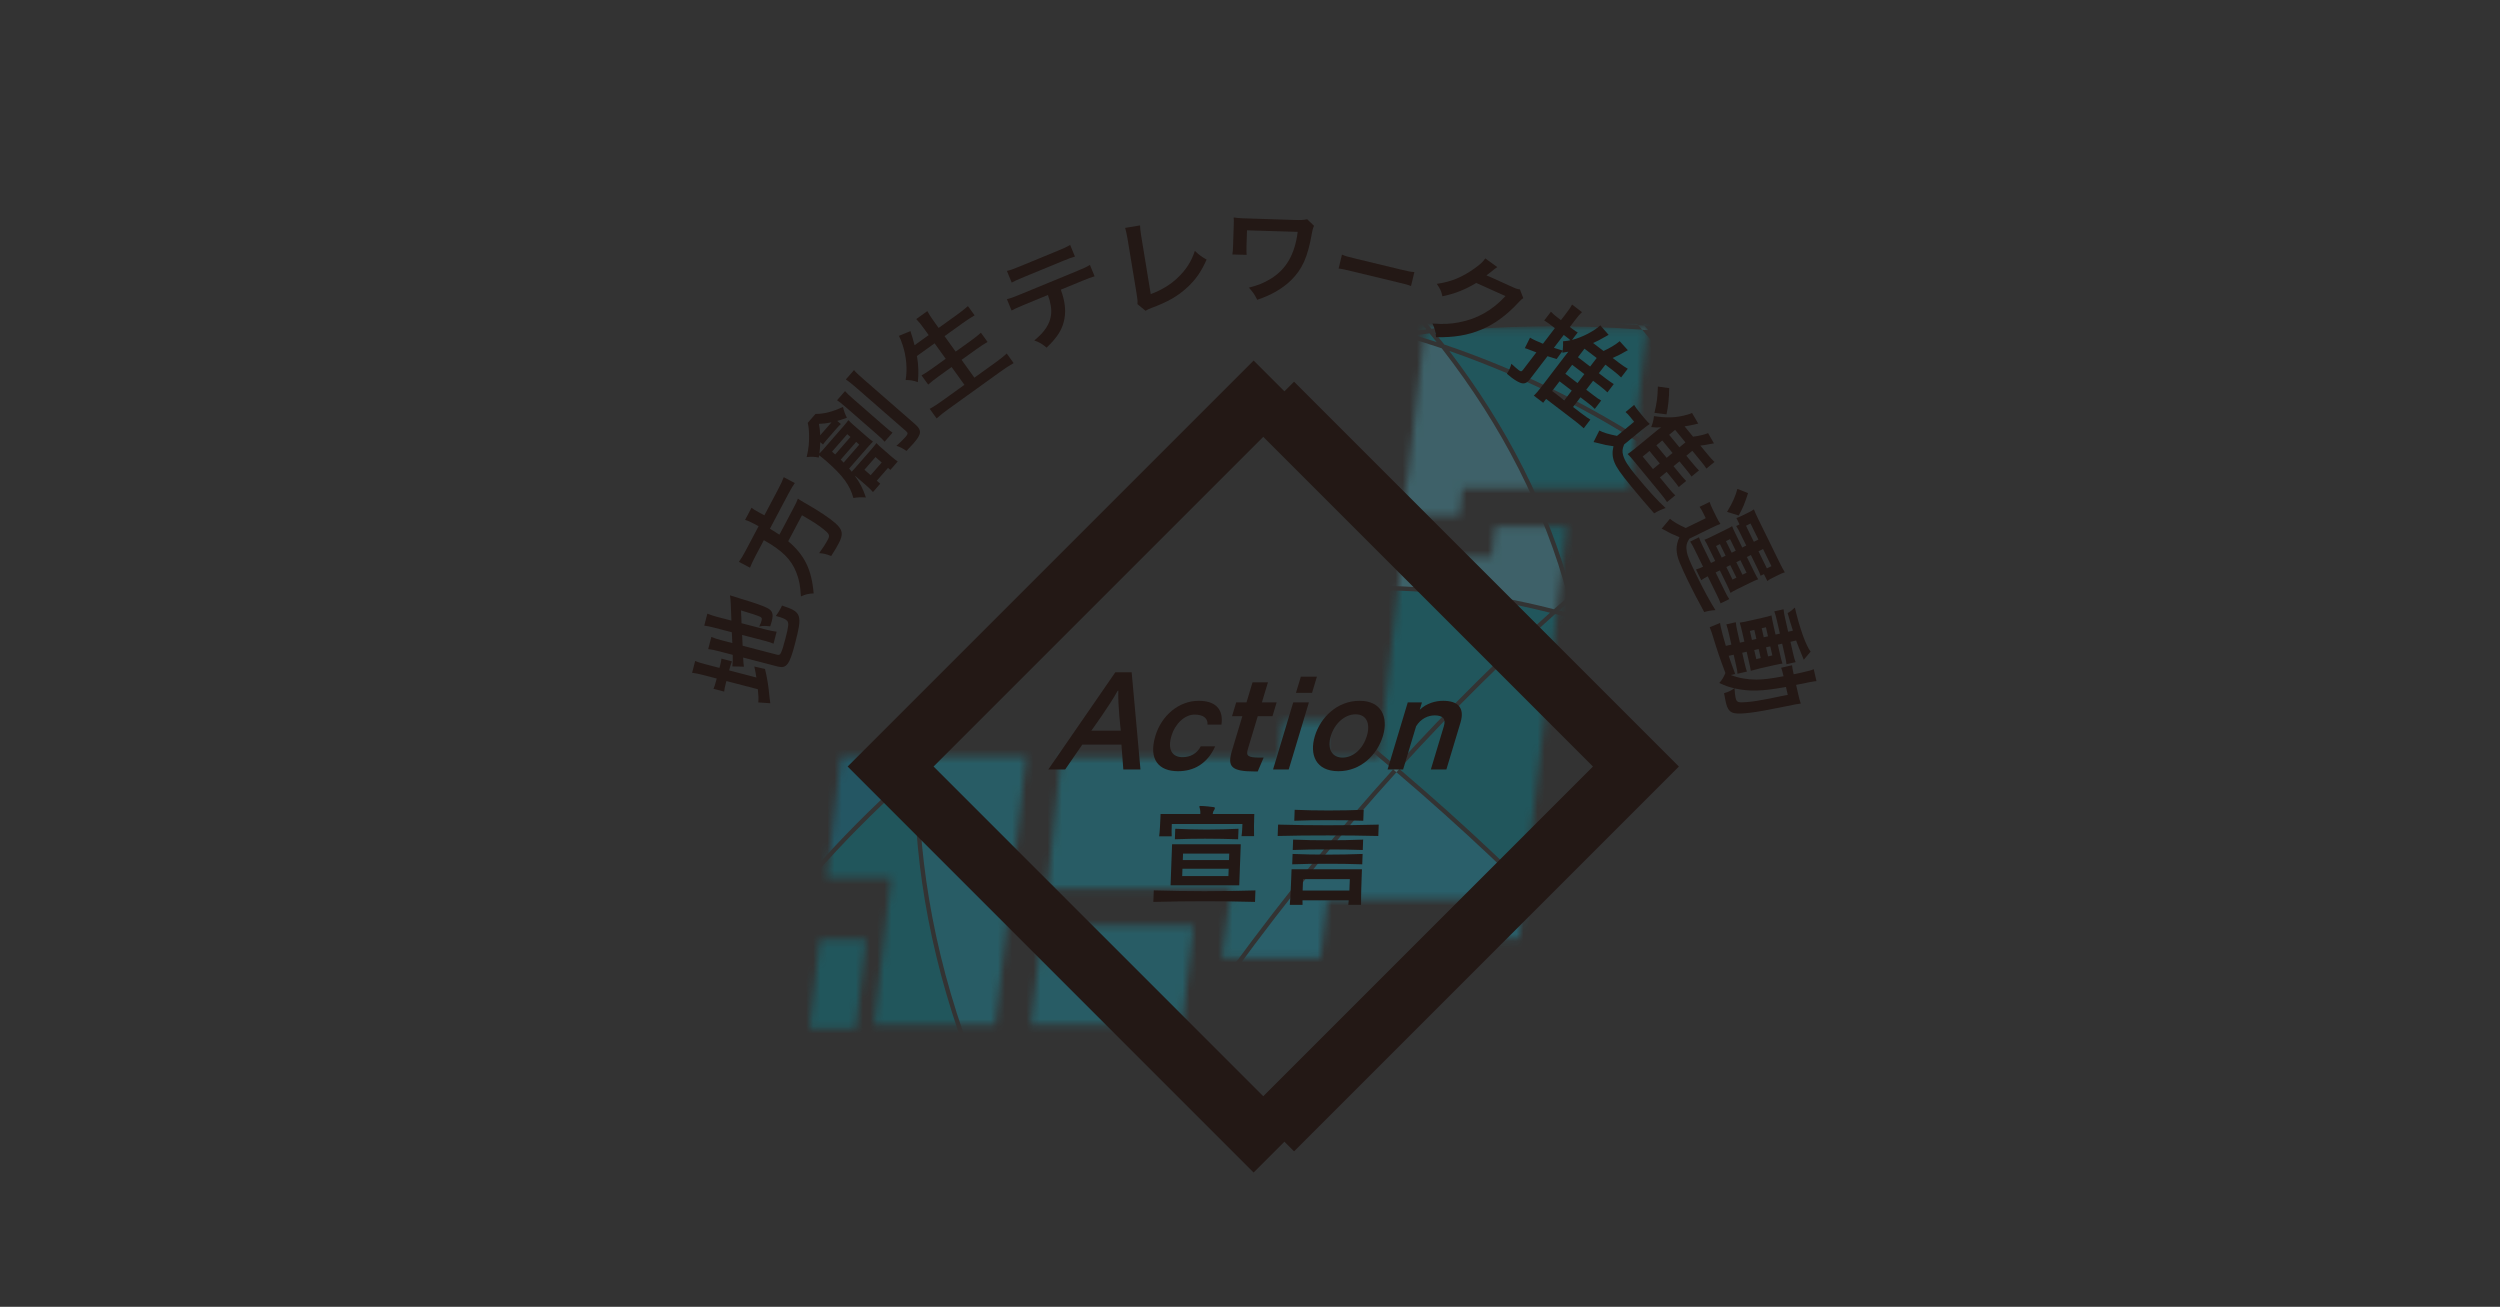 <svg width="352" height="184" viewBox="0 0 352 184" fill="none" xmlns="http://www.w3.org/2000/svg">
<rect x="0" y="0" width="352" height="184" fill="#333333" stroke="none"/>
<mask id="mask0_41_5199" style="mask-type:alpha" maskUnits="userSpaceOnUse" x="0" y="0" width="352" height="184">
<rect width="352" height="183.652" rx="8" fill="#D8D8D8"/>
</mask>
<g mask="url(#mask0_41_5199)">
</g>
<g clip-path="url(#clip0_41_5199)">
<mask id="mask1_41_5199" style="mask-type:luminance" maskUnits="userSpaceOnUse" x="91" y="12" width="170" height="171">
<path d="M261 12.348H91V182.348H261V12.348Z" fill="white"/>
</mask>
<g mask="url(#mask1_41_5199)">
<mask id="mask2_41_5199" style="mask-type:luminance" maskUnits="userSpaceOnUse" x="91" y="12" width="170" height="171">
<path d="M261 12.348H91V182.348H261V12.348Z" fill="white"/>
</mask>
<g mask="url(#mask2_41_5199)">
<g opacity="0.45">
<mask id="mask3_41_5199" style="mask-type:luminance" maskUnits="userSpaceOnUse" x="98" y="10" width="188" height="190">
<path d="M285.652 10.716H98.787V199.471H285.652V10.716Z" fill="white"/>
</mask>
<g mask="url(#mask3_41_5199)">
<mask id="mask4_41_5199" style="mask-type:luminance" maskUnits="userSpaceOnUse" x="113" y="46" width="119" height="99">
<path d="M200.644 46.167L198.173 67.603H198.033L197.455 72.624H205.487L205.933 68.756H229.287L231.892 46.167H200.644ZM145.172 144.273H166.436L168.044 130.333H146.781L145.172 144.273ZM210.041 78.418H197.378L194.12 106.655H186.56L187.155 101.488H180.63L180.034 106.655H149.4L147.47 125.135H173.362L172.041 134.851H185.931L186.885 126.587H207.998L207.363 132.11H213.887L220.576 74.129H210.535L210.041 78.418ZM116.437 123.577H125.473L123.085 144.273H140.152L144.509 106.508H118.405L116.437 123.577ZM113.988 144.801H120.514L121.962 132.25H115.436L113.988 144.801Z" fill="white"/>
</mask>
<g mask="url(#mask4_41_5199)">
<path d="M219.52 85.97C220.158 86.138 220.801 86.297 221.434 86.475C221.293 85.884 221.107 85.303 220.954 84.715C220.477 85.132 220.004 85.541 219.52 85.97Z" fill="#0C818E"/>
<path d="M188.276 48.435C190.936 47.865 193.637 47.388 196.364 46.975C191.725 45.667 186.977 44.595 182.124 43.766C169.82 41.665 158.384 41.399 148.83 41.9C144.6 48.885 140.377 57.127 136.941 66.414C138.431 67.261 139.944 68.105 141.4 68.956C155.431 58.999 171.166 52.101 188.276 48.435Z" fill="#1B8FA1"/>
<path d="M128.694 109.213C120.219 116.608 112.091 125.543 104.344 136.04C105.944 138.162 121.543 158.242 147.213 171.437C138.953 157.646 133.397 143.536 130.663 129.238C129.393 122.601 128.766 115.917 128.694 109.213Z" fill="#0C818E"/>
<path d="M227.342 79.293C225.465 80.826 223.489 82.51 221.471 84.263C221.683 85.067 221.916 85.866 222.105 86.675C236.286 90.75 248.9 97.242 258.991 103.644C258.591 101.686 258.166 99.74 257.684 97.821C255.999 91.107 253.785 84.642 251.112 78.416C247.711 75.154 244.186 72.099 240.532 69.263C236.438 72.151 232.022 75.469 227.342 79.293Z" fill="#0C818E"/>
<path d="M196.619 108.731C181.883 125.006 165.837 146.105 150.385 173.005C159.632 177.403 170.086 180.84 181.584 182.255C186.6 182.873 191.633 183.048 196.677 182.868C204.867 171.393 215.767 153.126 220.931 131.565C214.262 124.613 206.173 116.869 196.619 108.731Z" fill="#1E95AD"/>
<path d="M140.861 69.359C139.511 68.571 138.111 67.79 136.732 67.005C136.232 68.375 135.729 69.742 135.268 71.156C134.92 72.22 134.645 73.287 134.328 74.352C134.82 73.948 135.307 73.544 135.81 73.144C137.464 71.83 139.156 70.583 140.861 69.359Z" fill="#0C818E"/>
<path d="M197.031 108.273C206.474 116.316 214.478 123.971 221.107 130.864C223.527 120.473 224.598 109.335 223.38 97.837C222.998 94.228 222.383 90.672 221.575 87.16C220.711 86.915 219.844 86.678 218.969 86.452C212.227 92.462 204.816 99.708 197.031 108.273Z" fill="#0C818E"/>
<path d="M218.239 86.27C208.481 83.816 198.052 82.557 187.224 83.322C180.999 83.763 174.899 84.872 168.918 86.581C179.243 93.803 188.439 100.974 196.564 107.87C204.242 99.421 211.566 92.238 218.239 86.27Z" fill="#0C818E"/>
<path d="M141.448 69.693C139.68 70.956 137.931 72.25 136.218 73.61C135.473 74.202 134.743 74.799 134.022 75.398C130.896 86.231 129.283 97.101 129.275 107.918C141.346 97.588 154.124 90.388 167.537 86.355C159.524 80.788 150.838 75.2 141.448 69.693Z" fill="#0C818E"/>
<path d="M168.173 86.808C154.536 90.831 141.551 98.14 129.297 108.706C129.34 115.547 129.976 122.366 131.271 129.137C134.047 143.642 139.74 157.958 148.235 171.942C148.764 172.207 149.294 172.472 149.831 172.731C165.309 145.78 181.386 124.638 196.152 108.328C187.94 101.359 178.638 94.109 168.173 86.808Z" fill="#1B8FA1"/>
<path d="M222.245 87.354C223.021 90.784 223.622 94.254 223.995 97.776C225.236 109.487 224.108 120.821 221.611 131.38C223.005 132.836 224.34 134.259 225.613 135.642C230.723 141.195 235.13 146.412 238.909 151.173C240.325 149.232 241.723 147.281 243.02 145.277C250.607 133.562 256.158 120.751 259.659 107.064C259.504 106.195 259.326 105.336 259.155 104.474C249.097 98.04 236.472 91.482 222.245 87.354Z" fill="#1E95AD"/>
<path d="M187.186 82.705C198.231 81.931 208.865 83.243 218.796 85.782C219.467 85.186 220.117 84.625 220.774 84.053C217.473 71.752 211.553 60.058 202.99 49.038C201.249 48.448 199.484 47.909 197.71 47.389C194.571 47.835 191.474 48.382 188.424 49.035C171.483 52.662 155.894 59.466 141.984 69.29C151.462 74.855 160.207 80.504 168.282 86.128C174.454 84.329 180.752 83.161 187.186 82.705Z" fill="#4B9AAA"/>
<path d="M182.203 43.153C187.52 44.061 192.702 45.28 197.763 46.759C198.777 46.616 199.801 46.495 200.824 46.374C192.201 35.905 181.218 26.044 167.823 16.86C166.485 18.2 157.916 27.033 149.207 41.263C158.713 40.789 170.034 41.076 182.203 43.153Z" fill="#0A807C"/>
<path d="M238.536 151.706C234.733 146.907 230.304 141.651 225.138 136.038C223.963 134.761 222.721 133.443 221.442 132.103C216.276 153.343 205.592 171.369 197.451 182.845C201.038 182.687 204.632 182.321 208.23 181.761C220.192 172.839 230.351 162.807 238.536 151.706Z" fill="#4B9AAA"/>
<path d="M128.672 108.426C128.631 97.681 130.145 86.884 133.165 76.123C112.442 93.658 102.295 113.484 99.916 118.568C100.698 124.46 102.028 130.176 103.857 135.668C111.745 124.981 120.029 115.912 128.672 108.426Z" fill="#12819E"/>
<path d="M148.092 41.939C132.162 42.849 121.658 45.866 121.49 45.915L121.411 45.643C118.985 48.483 116.72 51.463 114.645 54.582C122.27 58.345 129.508 62.199 136.402 66.106C139.789 56.973 143.928 48.855 148.092 41.939Z" fill="#0C818E"/>
<path d="M147.793 172.405C123.052 159.94 107.436 141.014 104.309 137.004C111.356 157.135 125.101 174.107 142.883 185.257C144.886 181.483 146.907 177.834 148.937 174.264C148.549 173.645 148.171 173.025 147.793 172.405Z" fill="#12819E"/>
<path d="M240.019 68.877C238.464 67.683 236.92 66.468 235.321 65.351C225.683 58.621 215.219 53.303 204.061 49.412C212.296 60.189 218.029 71.607 221.291 83.601C223.244 81.908 225.158 80.279 226.98 78.792C231.604 75.016 235.962 71.743 240.019 68.877Z" fill="#0C818E"/>
<path d="M133.483 75.042C133.88 73.675 134.244 72.307 134.69 70.942C135.163 69.494 135.681 68.099 136.193 66.697C129.262 62.766 121.983 58.889 114.31 55.104C104.687 69.78 99.072 87.32 99.072 106.181C99.072 109.994 99.328 113.746 99.772 117.44C102.828 111.141 113.22 91.936 133.483 75.042Z" fill="#1B8FA1"/>
<path d="M201.282 46.937C200.579 47.018 199.88 47.111 199.182 47.202C200.22 47.518 201.259 47.831 202.285 48.172C201.958 47.758 201.617 47.348 201.282 46.937Z" fill="#0C818E"/>
<path d="M235.661 64.836C237.324 65.997 238.929 67.261 240.544 68.506C241.978 67.499 243.382 66.531 244.73 65.632C240.87 58.895 236.405 52.495 231.288 46.499C231.263 46.47 231.238 46.442 231.212 46.412C221.127 45.659 211.379 45.804 202.004 46.845C202.452 47.399 202.921 47.948 203.356 48.506C214.905 52.438 225.717 57.895 235.661 64.836Z" fill="#0C818E"/>
<path d="M201.547 46.283C210.889 45.22 220.602 45.051 230.647 45.765C214.194 26.785 195.669 16.723 187.766 13.006C180.918 13.339 174.271 14.425 167.889 16.156L167.963 16.207C181.629 25.553 192.806 35.602 201.547 46.283Z" fill="#1B8FA1"/>
<path d="M231.514 45.82C241.571 46.586 251.96 48.242 262.64 50.779C262.285 48.138 261.89 45.72 261.488 43.536C244.42 24.713 219.773 12.89 192.362 12.89C191.276 12.89 190.201 12.935 189.123 12.972C197.672 17.123 215.616 27.3 231.514 45.82Z" fill="#12819E"/>
<g opacity="0.29">
<mask id="mask5_41_5199" style="mask-type:luminance" maskUnits="userSpaceOnUse" x="112" y="53" width="3" height="3">
<path d="M114.644 53.537H112.297V55.104H114.644V53.537Z" fill="white"/>
</mask>
<g mask="url(#mask5_41_5199)">
<path d="M112.567 53.537L112.297 54.092C112.983 54.426 113.63 54.769 114.31 55.104C114.423 54.932 114.53 54.755 114.645 54.582C113.943 54.236 113.275 53.882 112.567 53.537Z" fill="white"/>
</g>
</g>
<path d="M196.564 107.87C196.426 108.021 196.288 108.176 196.15 108.328C196.31 108.464 196.459 108.596 196.618 108.731C196.756 108.58 196.894 108.424 197.031 108.273C196.873 108.138 196.723 108.005 196.564 107.87Z" fill="#0C818E"/>
<g opacity="0.29">
<mask id="mask6_41_5199" style="mask-type:luminance" maskUnits="userSpaceOnUse" x="196" y="107" width="2" height="2">
<path d="M197.031 107.87H196.15V108.731H197.031V107.87Z" fill="white"/>
</mask>
<g mask="url(#mask6_41_5199)">
<path d="M196.564 107.87C196.426 108.021 196.288 108.176 196.15 108.328C196.31 108.464 196.459 108.596 196.618 108.731C196.756 108.58 196.894 108.424 197.031 108.273C196.873 108.138 196.723 108.005 196.564 107.87Z" fill="white"/>
</g>
</g>
<g opacity="0.29">
<mask id="mask7_41_5199" style="mask-type:luminance" maskUnits="userSpaceOnUse" x="196" y="107" width="2" height="2">
<path d="M197.031 107.87H196.15V108.731H197.031V107.87Z" fill="white"/>
</mask>
<g mask="url(#mask7_41_5199)">
<path d="M196.564 107.87C196.426 108.021 196.288 108.176 196.15 108.328C196.31 108.464 196.459 108.596 196.618 108.731C196.756 108.58 196.894 108.424 197.031 108.273C196.873 108.138 196.723 108.005 196.564 107.87Z" fill="white"/>
</g>
</g>
<path d="M232.069 46.487C231.962 46.36 231.865 46.226 231.757 46.099C231.676 46.004 231.594 45.914 231.513 45.821C231.223 45.798 230.936 45.786 230.646 45.766C230.835 45.983 231.025 46.193 231.212 46.412C231.496 46.434 231.784 46.464 232.069 46.487Z" fill="#0C818E"/>
<g opacity="0.29">
<mask id="mask8_41_5199" style="mask-type:luminance" maskUnits="userSpaceOnUse" x="230" y="45" width="3" height="2">
<path d="M232.069 45.766H230.646V46.487H232.069V45.766Z" fill="white"/>
</mask>
<g mask="url(#mask8_41_5199)">
<path d="M232.069 46.487C231.962 46.36 231.865 46.226 231.757 46.099C231.676 46.005 231.594 45.915 231.513 45.821C231.223 45.799 230.936 45.787 230.646 45.766C230.835 45.983 231.025 46.193 231.212 46.413C231.496 46.434 231.784 46.464 232.069 46.487Z" fill="white"/>
</g>
</g>
<g opacity="0.29">
<mask id="mask9_41_5199" style="mask-type:luminance" maskUnits="userSpaceOnUse" x="230" y="45" width="3" height="2">
<path d="M232.069 45.766H230.646V46.487H232.069V45.766Z" fill="white"/>
</mask>
<g mask="url(#mask9_41_5199)">
<path d="M232.069 46.487C231.962 46.36 231.865 46.226 231.757 46.099C231.676 46.005 231.594 45.915 231.513 45.821C231.223 45.799 230.936 45.787 230.646 45.766C230.835 45.983 231.025 46.193 231.212 46.413C231.496 46.434 231.784 46.464 232.069 46.487Z" fill="white"/>
</g>
</g>
<path d="M141.399 68.957C141.217 69.086 141.043 69.23 140.861 69.36C141.053 69.471 141.256 69.581 141.446 69.693C141.628 69.563 141.802 69.419 141.985 69.29C141.794 69.178 141.59 69.068 141.399 68.957Z" fill="#0C818E"/>
<g opacity="0.29">
<mask id="mask10_41_5199" style="mask-type:luminance" maskUnits="userSpaceOnUse" x="140" y="68" width="2" height="2">
<path d="M141.984 68.957H140.861V69.693H141.984V68.957Z" fill="white"/>
</mask>
<g mask="url(#mask10_41_5199)">
<path d="M141.399 68.957C141.217 69.086 141.043 69.23 140.861 69.36C141.053 69.471 141.256 69.581 141.446 69.693C141.628 69.563 141.802 69.419 141.985 69.29C141.794 69.178 141.59 69.068 141.399 68.957Z" fill="white"/>
</g>
</g>
<g opacity="0.29">
<mask id="mask11_41_5199" style="mask-type:luminance" maskUnits="userSpaceOnUse" x="140" y="68" width="2" height="2">
<path d="M141.984 68.957H140.861V69.693H141.984V68.957Z" fill="white"/>
</mask>
<g mask="url(#mask11_41_5199)">
<path d="M141.399 68.957C141.217 69.086 141.043 69.23 140.861 69.36C141.053 69.471 141.256 69.581 141.446 69.693C141.628 69.563 141.802 69.419 141.985 69.29C141.794 69.178 141.59 69.068 141.399 68.957Z" fill="white"/>
</g>
</g>
<path d="M168.283 86.128C168.034 86.201 167.786 86.28 167.537 86.355C167.754 86.506 167.957 86.656 168.173 86.807C168.423 86.734 168.67 86.652 168.92 86.581C168.703 86.429 168.5 86.279 168.283 86.128Z" fill="#0C818E"/>
<g opacity="0.29">
<mask id="mask12_41_5199" style="mask-type:luminance" maskUnits="userSpaceOnUse" x="167" y="86" width="2" height="1">
<path d="M168.92 86.128H167.537V86.807H168.92V86.128Z" fill="white"/>
</mask>
<g mask="url(#mask12_41_5199)">
<path d="M168.283 86.128C168.034 86.201 167.786 86.28 167.537 86.355C167.754 86.506 167.957 86.656 168.173 86.807C168.423 86.734 168.67 86.652 168.92 86.581C168.703 86.429 168.5 86.279 168.283 86.128Z" fill="white"/>
</g>
</g>
<g opacity="0.29">
<mask id="mask13_41_5199" style="mask-type:luminance" maskUnits="userSpaceOnUse" x="167" y="86" width="2" height="1">
<path d="M168.92 86.128H167.537V86.807H168.92V86.128Z" fill="white"/>
</mask>
<g mask="url(#mask13_41_5199)">
<path d="M168.283 86.128C168.034 86.201 167.786 86.28 167.537 86.355C167.754 86.506 167.957 86.656 168.173 86.807C168.423 86.734 168.67 86.652 168.92 86.581C168.703 86.429 168.5 86.279 168.283 86.128Z" fill="white"/>
</g>
</g>
<path d="M134.329 74.352C134.048 74.582 133.76 74.811 133.482 75.042C133.378 75.402 133.265 75.762 133.164 76.123C133.45 75.881 133.732 75.639 134.021 75.398C134.122 75.049 134.225 74.701 134.329 74.352Z" fill="#0C818E"/>
<g opacity="0.29">
<mask id="mask14_41_5199" style="mask-type:luminance" maskUnits="userSpaceOnUse" x="133" y="74" width="2" height="3">
<path d="M134.329 74.352H133.164V76.122H134.329V74.352Z" fill="white"/>
</mask>
<g mask="url(#mask14_41_5199)">
<path d="M134.329 74.352C134.048 74.582 133.76 74.811 133.482 75.042C133.378 75.402 133.265 75.762 133.164 76.123C133.45 75.881 133.732 75.639 134.021 75.398C134.122 75.049 134.225 74.701 134.329 74.352Z" fill="white"/>
</g>
</g>
<path d="M129.275 107.918C129.074 108.09 128.872 108.253 128.672 108.426C128.673 108.688 128.691 108.951 128.694 109.213C128.893 109.039 129.097 108.879 129.297 108.706C129.295 108.443 129.274 108.181 129.275 107.918Z" fill="#0C818E"/>
<g opacity="0.29">
<mask id="mask15_41_5199" style="mask-type:luminance" maskUnits="userSpaceOnUse" x="128" y="107" width="2" height="3">
<path d="M129.297 107.918H128.672V109.213H129.297V107.918Z" fill="white"/>
</mask>
<g mask="url(#mask15_41_5199)">
<path d="M129.275 107.918C129.074 108.09 128.872 108.253 128.672 108.426C128.673 108.688 128.691 108.951 128.694 109.213C128.893 109.039 129.097 108.879 129.297 108.706C129.295 108.443 129.274 108.181 129.275 107.918Z" fill="white"/>
</g>
</g>
<g opacity="0.29">
<mask id="mask16_41_5199" style="mask-type:luminance" maskUnits="userSpaceOnUse" x="128" y="107" width="2" height="3">
<path d="M129.297 107.918H128.672V109.213H129.297V107.918Z" fill="white"/>
</mask>
<g mask="url(#mask16_41_5199)">
<path d="M129.275 107.918C129.074 108.09 128.872 108.253 128.672 108.426C128.673 108.688 128.691 108.951 128.694 109.213C128.893 109.039 129.097 108.879 129.297 108.706C129.295 108.443 129.274 108.181 129.275 107.918Z" fill="white"/>
</g>
</g>
<path d="M220.932 131.565C221.106 131.746 221.271 131.923 221.444 132.103C221.502 131.863 221.555 131.621 221.612 131.38C221.45 131.211 221.272 131.033 221.109 130.864C221.054 131.1 220.988 131.33 220.932 131.565Z" fill="#0C818E"/>
<g opacity="0.29">
<mask id="mask17_41_5199" style="mask-type:luminance" maskUnits="userSpaceOnUse" x="220" y="130" width="2" height="3">
<path d="M221.612 130.864H220.932V132.103H221.612V130.864Z" fill="white"/>
</mask>
<g mask="url(#mask17_41_5199)">
<path d="M220.932 131.565C221.106 131.746 221.271 131.923 221.444 132.103C221.502 131.863 221.555 131.621 221.612 131.38C221.45 131.211 221.272 131.033 221.109 130.864C221.054 131.1 220.988 131.33 220.932 131.565Z" fill="white"/>
</g>
</g>
<g opacity="0.29">
<mask id="mask18_41_5199" style="mask-type:luminance" maskUnits="userSpaceOnUse" x="220" y="130" width="2" height="3">
<path d="M221.612 130.864H220.932V132.103H221.612V130.864Z" fill="white"/>
</mask>
<g mask="url(#mask18_41_5199)">
<path d="M220.932 131.565C221.106 131.746 221.271 131.923 221.444 132.103C221.502 131.863 221.555 131.621 221.612 131.38C221.45 131.211 221.272 131.033 221.109 130.864C221.054 131.1 220.988 131.33 220.932 131.565Z" fill="white"/>
</g>
</g>
<path d="M136.94 66.414C136.76 66.311 136.582 66.209 136.401 66.106C136.329 66.3 136.263 66.502 136.191 66.697C136.372 66.8 136.552 66.902 136.732 67.005C136.803 66.81 136.869 66.608 136.94 66.414Z" fill="#0C818E"/>
<g opacity="0.29">
<mask id="mask19_41_5199" style="mask-type:luminance" maskUnits="userSpaceOnUse" x="136" y="66" width="1" height="2">
<path d="M136.94 66.106H136.191V67.005H136.94V66.106Z" fill="white"/>
</mask>
<g mask="url(#mask19_41_5199)">
<path d="M136.94 66.414C136.76 66.311 136.582 66.209 136.401 66.106C136.329 66.3 136.263 66.502 136.191 66.697C136.372 66.8 136.552 66.902 136.732 67.005C136.803 66.81 136.869 66.608 136.94 66.414Z" fill="white"/>
</g>
</g>
<g opacity="0.29">
<mask id="mask20_41_5199" style="mask-type:luminance" maskUnits="userSpaceOnUse" x="136" y="66" width="1" height="2">
<path d="M136.94 66.106H136.191V67.005H136.94V66.106Z" fill="white"/>
</mask>
<g mask="url(#mask20_41_5199)">
<path d="M136.94 66.414C136.76 66.311 136.582 66.209 136.401 66.106C136.329 66.3 136.263 66.502 136.191 66.697C136.372 66.8 136.552 66.902 136.732 67.005C136.803 66.81 136.869 66.608 136.94 66.414Z" fill="white"/>
</g>
</g>
</g>
</g>
</g>
<path d="M169.774 126.894C167.293 126.894 164.826 126.926 162.391 126.99L162.451 125.369C164.802 125.432 167.186 125.48 169.572 125.48C171.974 125.48 174.377 125.432 176.765 125.369L176.705 126.99C174.401 126.926 172.096 126.894 169.774 126.894ZM174.806 117.723C174.887 117.246 174.912 116.579 174.925 116.245C174.93 116.102 174.933 116.023 174.933 116.023H164.992C164.992 116.023 164.988 116.134 164.981 116.325C164.967 116.69 164.944 117.31 164.975 117.755H163.21C163.299 117.072 163.355 115.991 163.381 115.291C163.396 114.878 163.406 114.608 163.406 114.608H169.005C169.014 114.354 169.006 114.131 168.965 113.956C168.924 113.766 168.866 113.638 168.868 113.575C168.871 113.495 168.919 113.479 169.046 113.479C169.587 113.479 170.49 113.591 170.87 113.638C171.012 113.654 171.058 113.718 171.055 113.797C171.052 113.877 171 113.972 170.933 114.083C170.814 114.274 170.781 114.322 170.754 114.608H176.607C176.607 114.608 176.603 114.735 176.595 114.942C176.572 115.562 176.539 116.896 176.572 117.723H174.806ZM164.815 124.653L165.029 118.868H174.7L174.486 124.653H164.815ZM169.671 118.088C168.176 118.088 166.711 118.12 165.421 118.168L165.476 116.69C166.826 116.754 168.351 116.801 169.91 116.801C171.452 116.801 173.013 116.754 174.383 116.69L174.328 118.168C172.899 118.12 171.277 118.088 169.671 118.088ZM172.998 122.317H166.492L166.454 123.35H172.959L172.998 122.317ZM173.077 120.187H166.571L166.538 121.093H173.043L173.077 120.187Z" fill="#231815"/>
<path d="M186.928 117.628C184.542 117.628 182.155 117.644 179.895 117.707L179.954 116.102C182.242 116.166 184.611 116.198 186.997 116.198C189.382 116.198 191.786 116.166 194.126 116.102L194.066 117.707C191.746 117.644 189.33 117.628 186.928 117.628ZM189.842 127.403C189.866 127.181 189.889 126.99 189.897 126.768H183.392C183.4 126.99 183.393 127.181 183.4 127.403H181.603C181.717 126.036 181.791 124.066 181.828 123.048C181.843 122.651 181.852 122.396 181.852 122.396H191.761C191.761 122.396 191.752 122.651 191.737 123.048C191.7 124.05 191.628 126.005 191.639 127.403H189.842ZM186.78 121.618C185.094 121.618 183.423 121.634 181.942 121.697L181.996 120.235C183.489 120.299 185.158 120.33 186.86 120.33C188.545 120.33 190.264 120.299 191.857 120.235L191.803 121.697C190.215 121.634 188.482 121.618 186.78 121.618ZM186.855 119.599C185.169 119.599 183.498 119.615 182.017 119.679L182.071 118.216C183.564 118.28 185.232 118.311 186.934 118.311C188.62 118.311 190.339 118.28 191.932 118.216L191.878 119.679C190.29 119.615 188.557 119.599 186.855 119.599ZM186.992 115.482C185.337 115.482 183.73 115.498 182.233 115.562L182.29 114.02C183.798 114.084 185.42 114.115 187.074 114.115C188.712 114.115 190.399 114.084 192.008 114.02L191.951 115.562C190.331 115.498 188.646 115.482 186.992 115.482ZM190.056 123.779H183.471L183.411 125.385H189.996L190.056 123.779Z" fill="#231815"/>
<path d="M158.164 108.341L157.898 104.836H152.391L149.978 108.341H147.602L157.037 94.658H159.338L160.578 108.341H158.164ZM157.462 97.258H157.368C156.265 99.294 153.659 102.875 153.659 102.875H157.809C157.809 102.875 157.378 99.294 157.462 97.258Z" fill="#231815"/>
<path d="M165.859 108.586C163.18 108.586 161.669 106.966 162.678 103.611C163.54 100.745 165.975 98.672 168.785 98.672C171.03 98.672 172.303 99.766 171.981 102.027H170.02C170.077 101.085 169.37 100.614 168.201 100.614C166.843 100.614 165.469 101.858 164.942 103.611C164.374 105.495 165.002 106.608 166.492 106.608C167.586 106.608 168.544 106.117 169.063 105.081H171.1C169.98 107.55 168.103 108.586 165.859 108.586Z" fill="#231815"/>
<path d="M177.088 108.624H176.673C173.297 108.624 172.796 107.908 173.46 105.703L174.923 100.84H173.47L174.055 98.898H175.507L176.357 96.071H178.526L177.676 98.898H179.75L179.166 100.84H177.091L175.708 105.439C175.419 106.4 175.641 106.664 177.357 106.664H177.923L177.088 108.624Z" fill="#231815"/>
<path d="M179.246 108.341L182.087 98.898H184.294L181.453 108.341H179.246ZM182.471 97.56L183.157 95.279H185.42L184.734 97.56H182.471Z" fill="#231815"/>
<path d="M188.452 108.586C185.265 108.586 184.34 106.268 185.134 103.629C185.911 101.047 188.248 98.672 191.435 98.672C194.566 98.672 195.492 101.047 194.715 103.629C193.921 106.268 191.602 108.586 188.452 108.586ZM190.862 100.576C189.334 100.576 187.906 101.877 187.378 103.629C186.845 105.401 187.502 106.664 189.03 106.664C190.577 106.664 191.919 105.401 192.452 103.629C192.979 101.877 192.409 100.576 190.862 100.576Z" fill="#231815"/>
<path d="M201.463 108.342L203.295 102.254C203.612 101.198 203.15 100.727 202 100.727C201.076 100.727 200.053 101.179 199.39 102.254L197.559 108.342H195.371L198.212 98.899H200.211L199.9 99.936C200.832 99.031 202.109 98.672 203.184 98.672C205.296 98.672 206.259 99.671 205.641 101.726L203.651 108.342H201.463Z" fill="#231815"/>
<path d="M176.51 55.455L124.039 107.926L176.51 160.397L228.981 107.926L176.51 55.455Z" stroke="#231815" stroke-width="6.636" stroke-miterlimit="10"/>
<path d="M182.203 55.455L129.732 107.926L182.203 160.397L234.674 107.926L182.203 55.455Z" stroke="#231815" stroke-width="2.426" stroke-miterlimit="10"/>
<path d="M99.091 95.063C98.358 94.872 97.899 94.784 97.447 94.728L97.881 93.058C98.313 93.249 98.704 93.365 99.494 93.571L101.298 94.04L101.381 93.721C101.521 93.183 101.56 92.976 101.578 92.733L103.058 93.118C102.936 93.412 102.854 93.669 102.737 94.12L102.666 94.395L106.5 95.393C106.393 94.761 106.365 94.582 106.21 93.845L107.716 94.19C108.063 95.691 108.198 96.563 108.348 98.183C108.398 98.63 108.42 98.775 108.462 99.019L106.762 98.902C106.819 98.452 106.801 97.998 106.703 97.042L102.277 95.891L102.19 96.225C102.047 96.777 102 97.013 101.966 97.376L100.458 96.984C100.597 96.679 100.675 96.436 100.823 95.87L100.91 95.535L99.091 95.063ZM109.426 92.185C109.708 92.258 109.833 92.183 109.972 91.878C110.141 91.519 110.309 90.989 110.584 89.929C111.034 88.201 111.084 87.718 110.844 87.423C110.65 87.187 110.193 86.975 109.235 86.725C109.553 86.312 109.899 85.736 110.111 85.264C112.886 86.171 113.003 86.528 111.928 90.666C111.165 93.599 110.732 94.168 109.491 93.845L104.642 92.584C104.65 92.726 104.652 92.835 104.651 92.896C104.678 93.369 104.693 93.543 104.744 93.867L103.114 93.83C103.163 93.409 103.197 92.875 103.17 92.341L103.161 92.199L101.23 91.697C100.554 91.521 100.197 91.444 99.713 91.395L100.159 89.682C100.594 89.858 100.996 89.993 101.574 90.143L103.11 90.543L103.04 89.021L100.587 88.383C99.938 88.214 99.638 88.151 99.158 88.089L99.596 86.404C100.046 86.584 100.49 86.73 101.011 86.866L102.985 87.379L102.894 85.123C102.872 84.513 102.848 84.258 102.781 83.822C103.393 84.013 103.488 84.053 104.242 84.28C106.211 84.87 107.467 85.305 108.035 85.607C108.79 86.005 108.928 86.46 108.652 87.519C108.603 87.708 108.569 87.839 108.446 88.195C107.822 88.11 107.386 88.105 106.893 88.209C107.05 87.894 107.16 87.643 107.217 87.425C107.311 87.062 107.278 86.96 106.997 86.826C106.55 86.632 105.691 86.347 104.335 85.948L104.409 87.749L107.919 88.662C108.497 88.812 108.899 88.886 109.351 88.942L108.913 90.626C108.449 90.443 108.143 90.348 107.48 90.175L104.492 89.398L104.563 90.92L109.426 92.185Z" fill="#231815"/>
<path d="M106.027 73.674C105.602 73.449 105.253 73.299 104.909 73.202L105.814 71.491C106.057 71.687 106.378 71.89 106.841 72.135L107.626 72.551L109.556 68.904C109.949 68.161 110.176 67.671 110.351 67.186L111.909 68.01C111.639 68.394 111.396 68.791 110.975 69.586L108.406 74.44C109.337 75.018 109.375 75.038 109.741 75.282L111.685 71.609C112.05 70.919 112.233 70.541 112.343 70.209C112.408 70.243 112.446 70.263 112.465 70.29C112.644 70.419 112.798 70.5 113.338 70.82C115.241 71.894 116.811 72.945 117.618 73.661C118.68 74.614 118.771 75.221 118.069 76.547C117.823 77.012 117.649 77.309 117.031 78.29C116.411 78.03 115.93 77.911 115.334 77.885C115.857 77.177 116.231 76.594 116.554 75.984C116.863 75.4 116.792 75.193 115.995 74.55C115.306 73.983 114.537 73.474 112.917 72.549L110.98 76.209C113.273 78.135 114.29 80.201 114.56 83.552C113.818 83.584 113.401 83.686 112.768 83.979C112.678 82.437 112.529 81.629 112.119 80.597C111.396 78.755 110.142 77.514 107.55 76.058L106.399 78.233C106.048 78.896 105.786 79.454 105.599 79.932L104.041 79.107C104.358 78.664 104.651 78.174 105.009 77.498L106.812 74.09L106.027 73.674Z" fill="#231815"/>
<path d="M120.659 67.214C120.516 67.09 120.45 67.032 120.33 66.948C121.064 67.946 121.52 68.841 121.919 70.045C121.226 69.998 120.725 70.019 120.155 70.118C119.682 68.333 118.667 66.95 116.339 64.92C115.9 64.537 115.682 64.366 115.333 64.102C115.317 64.208 115.31 64.261 115.287 64.42C114.6 64.299 114.265 64.285 113.578 64.363C113.858 63.134 113.933 62.383 113.919 61.357C113.909 60.572 113.862 60.093 113.728 59.538L114.822 58.283C116.067 58.274 117.11 58.009 118.694 57.301C118.855 57.959 118.966 58.274 119.246 58.818C118.589 59.06 118.322 59.146 117.888 59.266L118.394 59.706C118.194 59.89 118.025 60.062 117.799 60.322L116.419 61.904C116.123 62.244 116.025 62.377 115.879 62.589L115.495 62.254C115.476 62.874 115.424 63.465 115.372 63.858C115.699 63.526 115.847 63.357 116.202 62.95L118.707 60.078C119.062 59.671 119.198 59.492 119.453 59.156C119.674 59.39 119.917 59.622 120.246 59.909L122.058 61.488C122.442 61.823 122.66 61.994 122.91 62.172C122.623 62.479 122.475 62.628 122.208 62.933L119.556 65.974C119.745 66.179 119.824 66.288 119.925 66.415C120.104 66.233 120.222 66.097 120.459 65.826L122.756 63.192C123.022 62.886 123.198 62.662 123.403 62.383C123.648 62.656 123.824 62.809 124.175 63.115L125.481 64.255C125.855 64.58 126.106 64.78 126.399 64.976L125.364 66.163L125.034 65.875L123.457 67.684L123.94 68.105L122.914 69.281C122.692 69.027 122.459 68.784 122.086 68.459L120.659 67.214ZM116.935 59.628C117.004 59.549 117.053 59.493 117.073 59.47C116.327 59.615 116.046 59.649 115.305 59.679C115.425 60.362 115.461 60.631 115.486 61.29C115.495 61.279 115.505 61.267 115.505 61.267L115.594 61.166L116.935 59.628ZM119.747 61.523L119.297 61.13L117.147 63.595L117.597 63.987L119.747 61.523ZM118.982 55.064C119.228 55.358 119.515 55.628 120.075 56.117L124.466 59.946C125.124 60.52 125.333 60.702 125.669 60.916L124.554 62.193C124.276 61.87 124.055 61.658 123.429 61.112L119.071 57.312C118.533 56.842 118.195 56.587 117.858 56.353L118.982 55.064ZM118.369 64.72C118.534 64.864 118.59 64.933 118.779 65.137L120.987 62.605L120.548 62.222L118.369 64.72ZM120.247 52.107C120.505 52.432 120.846 52.749 121.516 53.333L128.794 59.681C129.826 60.58 129.791 61.087 128.588 62.466C128.371 62.715 128.341 62.748 127.638 63.488C127.009 63.08 126.783 62.962 126.218 62.768C126.658 62.395 127.186 61.88 127.481 61.541C127.846 61.122 127.869 60.963 127.594 60.724L120.514 54.549C119.855 53.975 119.484 53.691 119.093 53.43L120.247 52.107ZM122.589 66.907L124.146 65.121L123.268 64.355L121.71 66.141L122.589 66.907Z" fill="#231815"/>
<path d="M129.106 50.126C129.337 51.502 129.36 52.562 129.234 53.801C128.594 53.579 128.11 53.496 127.512 53.513C127.78 51.958 127.618 50.191 127.089 48.58C126.882 47.958 126.764 47.665 126.566 47.287L128.194 46.62C128.223 46.695 128.26 46.824 128.305 47.007C128.328 47.116 128.336 47.128 128.464 47.485C128.53 47.706 128.633 48.08 128.772 48.608L130.758 47.181L130.112 46.282C129.67 45.667 129.382 45.318 129.007 44.924L130.567 43.803C130.798 44.229 131.055 44.636 131.505 45.264L132.16 46.174L134.694 44.353C135.315 43.907 135.822 43.507 136.288 43.1L137.223 44.401C136.665 44.731 136.149 45.066 135.564 45.486L132.993 47.333L134.557 49.51L136.665 47.995C137.274 47.557 137.745 47.184 138.113 46.847L139.048 48.148C138.575 48.416 138.071 48.743 137.498 49.154L135.39 50.669L137.192 53.176L140.117 51.075C140.811 50.576 141.306 50.185 141.751 49.776L142.72 51.124C142.105 51.476 141.649 51.768 141.003 52.232L133.546 57.59C132.913 58.045 132.405 58.445 131.875 58.916L130.906 57.567C131.473 57.25 132.014 56.897 132.659 56.433L135.791 54.183L133.989 51.676L132.112 53.024C131.54 53.436 131.069 53.809 130.689 54.154L129.754 52.853C130.178 52.62 130.597 52.355 131.267 51.874L133.156 50.517L131.592 48.34L129.106 50.126Z" fill="#231815"/>
<path d="M149.364 40.786C149.933 42.363 150.088 43.606 149.885 44.809C149.638 46.297 148.931 47.455 147.358 48.954C146.729 48.41 146.454 48.255 145.625 47.935C147.084 46.751 147.83 45.608 147.985 44.331C148.091 43.563 147.938 42.602 147.547 41.535L144.163 42.929C143.22 43.318 142.907 43.463 142.43 43.723L141.77 42.12C142.33 41.984 142.641 41.871 143.598 41.477L151.711 38.133C152.654 37.745 152.968 37.599 153.462 37.302L154.122 38.904C153.6 39.056 153.275 39.174 152.332 39.563L149.364 40.786ZM141.773 38.149C142.319 38.019 142.602 37.917 143.601 37.506L148.926 35.311C149.925 34.9 150.197 34.772 150.677 34.48L151.353 36.122C150.874 36.257 150.535 36.381 149.564 36.781L144.183 38.999C143.212 39.399 142.885 39.55 142.45 39.792L141.773 38.149Z" fill="#231815"/>
<path d="M160.518 31.739C160.526 32.137 160.573 32.498 160.68 33.204L162.024 41.413C163.512 40.86 164.808 40.074 165.787 39.136C166.991 37.996 167.736 36.847 168.235 35.327C168.941 35.973 169.167 36.14 169.893 36.547C169.136 38.245 168.356 39.371 167.174 40.462C165.862 41.68 164.451 42.501 162.133 43.36C161.746 43.502 161.579 43.59 161.288 43.758L160.15 42.817C160.187 42.411 160.172 42.148 160.028 41.315L158.746 33.554C158.63 32.884 158.52 32.395 158.416 32.088L160.518 31.739Z" fill="#231815"/>
<path d="M185.009 31.788C184.845 32.205 184.796 32.349 184.721 32.813C184.132 36.204 183.372 37.899 181.76 39.48C180.552 40.65 179.022 41.534 177.019 42.212C176.61 41.412 176.438 41.159 175.844 40.498C177.13 40.175 177.936 39.852 178.931 39.243C181.12 37.9 182.314 35.796 182.715 32.646L175.578 32.43L175.508 34.6C175.496 35.289 175.502 35.717 175.527 35.883L173.518 35.832C173.574 35.484 173.597 35.237 173.618 34.582L173.707 31.802C173.727 31.19 173.733 31.015 173.7 30.621C174.104 30.677 174.583 30.722 174.942 30.734L182.199 30.968C183.203 31 183.519 30.981 184.048 30.867L185.009 31.788Z" fill="#231815"/>
<path d="M188.949 35.849C189.452 36.06 189.675 36.129 190.852 36.413L197.193 37.942C198.371 38.225 198.6 38.265 199.145 38.307L198.67 40.275C198.212 40.09 198.08 40.058 196.748 39.737L190.431 38.214C189.098 37.893 188.968 37.861 188.475 37.818L188.949 35.849Z" fill="#231815"/>
<path d="M214.483 41.984C214.255 42.118 214.144 42.211 213.772 42.616C212.207 44.327 210.407 45.654 208.599 46.399C206.7 47.197 204.723 47.525 202.192 47.48C202.121 46.642 202.05 46.334 201.688 45.553C203.299 45.65 204.246 45.611 205.392 45.393C207.99 44.907 210.115 43.699 211.97 41.689L207.851 39.836C206.422 40.727 204.831 41.364 203.089 41.721C202.935 40.989 202.812 40.722 202.304 39.968C204.335 39.667 205.808 39.07 207.616 37.795C208.39 37.241 208.848 36.829 209.125 36.379L210.819 37.609C210.727 37.662 210.586 37.762 210.396 37.909C210.348 37.94 210.232 38.036 210.046 38.196C209.994 38.236 209.882 38.322 209.709 38.456C209.597 38.553 209.458 38.66 209.293 38.776C209.476 38.845 209.7 38.934 209.958 39.055L212.951 40.411C213.48 40.66 213.642 40.704 214.004 40.745L214.483 41.984Z" fill="#231815"/>
<path d="M221.486 57.306L222.606 58.162C223.226 58.635 223.637 58.913 223.925 59.079L222.988 60.305C222.657 59.998 222.258 59.655 221.709 59.236L217.693 56.166L217.278 56.71L215.967 55.708C216.271 55.409 216.569 55.068 216.967 54.548L220.486 49.941C220.645 49.732 220.69 49.675 220.825 49.521C220.537 49.577 220.384 49.605 219.98 49.664C219.987 49.572 219.996 49.487 220.005 49.408L219.172 50.549C218.752 50.424 218.324 50.292 217.888 50.154L215.438 53.361C214.978 53.962 214.608 54.101 214.049 53.894C213.701 53.756 213.261 53.493 212.82 53.156C212.641 53.019 212.495 52.889 212.17 52.622C212.497 52.12 212.614 51.844 212.806 51.221C213.284 51.658 213.576 51.919 213.826 52.11C214.124 52.338 214.24 52.335 214.443 52.068L216.318 49.615C215.937 49.47 215.59 49.339 215.277 49.222C215.221 49.198 215.164 49.173 215.075 49.141C214.997 49.119 214.953 49.103 214.941 49.094C214.844 49.056 214.763 49.031 214.697 49.017L215.429 47.541C215.825 47.789 216.357 48.031 217.246 48.399L218.927 46.2L218.33 45.744C218.057 45.535 217.786 45.346 217.425 45.126L218.372 43.887C218.634 44.161 218.867 44.376 219.2 44.631L219.784 45.077L220.518 44.117C220.943 43.561 221.125 43.297 221.349 42.881L222.743 43.947C222.409 44.261 222.194 44.517 221.779 45.062L221.036 46.034L221.441 46.343C221.739 46.571 221.903 46.678 222.144 46.807L221.339 47.861C222.744 47.505 224.452 46.629 225.323 45.809L226.493 47.144C226.377 47.214 226.211 47.307 225.996 47.423C225.315 47.82 224.972 47.998 224.309 48.298L225.775 49.418C226.645 49.02 227.462 48.544 228.053 48.042L229.202 49.306C227.944 50.013 227.796 50.083 227.062 50.402L227.932 51.067C228.409 51.431 228.843 51.727 229.189 51.918L228.251 53.145C227.965 52.852 227.542 52.492 227.1 52.155L226.04 51.345L225.12 52.548L226.121 53.313C226.586 53.669 226.962 53.919 227.218 54.078L226.324 55.247C226.077 55.003 225.725 54.697 225.308 54.378L224.307 53.613L223.343 54.875L224.356 55.649C224.868 56.041 225.199 56.275 225.449 56.393L224.547 57.573C224.344 57.345 224.019 57.078 223.542 56.714L222.529 55.939L221.486 57.306ZM218.542 55.055L220.258 56.367L221.302 55.001L219.586 53.689L218.542 55.055ZM218.789 48.974C219.277 49.127 219.467 49.198 220.029 49.353C220.086 48.809 220.09 48.483 220.079 48.052C220.589 48.002 220.755 47.983 221.114 47.909C220.941 47.74 220.81 47.64 220.583 47.467L220.178 47.157L218.789 48.974ZM220.399 52.624L222.115 53.936L223.079 52.675L221.363 51.363L220.399 52.624ZM223.893 51.61L224.813 50.406L223.096 49.094L222.177 50.298L223.893 51.61Z" fill="#231815"/>
<path d="M230.089 57.015C230.291 57.354 230.433 57.549 230.795 57.989L231.509 58.858C231.795 59.206 232.016 59.452 232.29 59.693C231.924 59.935 231.621 60.164 231.025 60.654L228.673 62.588C228.422 63.222 228.392 63.576 228.538 64.097C228.73 64.813 229.221 65.594 230.308 66.915C232.08 69.071 233.378 70.49 234.519 71.533C233.774 71.797 233.544 71.907 232.905 72.277C232.012 71.283 230.751 69.794 229.627 68.427C228.207 66.7 227.617 65.845 227.321 65.117C227.015 64.378 226.976 63.711 227.175 62.829C226.283 62.707 225.901 62.633 224.978 62.382C224.804 62.33 224.568 62.272 224.371 62.24L225.187 60.617C225.729 60.91 226.507 61.145 227.673 61.371L230.092 59.382L229.568 58.745C229.301 58.42 229.147 58.255 228.874 58.014L230.089 57.015ZM233.711 67.225L234.855 68.616C235.321 69.184 235.59 69.488 235.873 69.74L234.714 70.693C234.502 70.343 234.227 69.986 233.818 69.488L230.083 64.945C229.654 64.423 229.471 64.223 229.171 63.926C229.548 63.675 229.783 63.501 230.345 63.039L233.204 60.69C233.44 60.495 233.597 60.366 233.886 60.167C233.358 60.213 233.045 60.199 232.484 60.135C232.749 59.471 232.816 59.163 232.874 58.591C234.822 58.874 236.043 58.822 237.6 58.377C237.847 58.31 238.041 58.248 238.238 58.144L239.111 59.641C238.776 59.708 238.438 59.786 238.095 59.873C238.063 59.88 237.754 59.94 237.19 60.034L238.381 61.483C239.25 61.371 239.806 61.244 240.499 60.986L241.324 62.425C241.122 62.454 241.026 62.475 240.6 62.553C240.195 62.634 239.886 62.694 239.41 62.735L240.401 63.94C240.811 64.439 241.098 64.766 241.401 65.041L240.264 65.975C240.069 65.67 239.852 65.382 239.499 64.954L238.28 63.47L237.436 64.164L238.208 65.102C238.751 65.763 238.933 65.962 239.215 66.236L238.169 67.096C237.924 66.753 237.764 66.536 237.24 65.898L236.468 64.959L235.636 65.643L236.407 66.582C236.95 67.243 237.133 67.442 237.415 67.716L236.368 68.576C236.124 68.233 235.963 68.016 235.44 67.378L234.668 66.439L233.711 67.225ZM232.248 63.495L231.291 64.281L232.739 66.043L233.696 65.257L232.248 63.495ZM235.025 54.648C235.013 56.056 234.886 57.209 234.646 58.339L232.944 58.126C233.297 56.651 233.387 55.935 233.428 54.426L235.025 54.648ZM235.497 63.777L234.048 62.015L233.215 62.7L234.664 64.461L235.497 63.777ZM237.308 62.288L235.86 60.526L235.016 61.22L236.464 62.981L237.308 62.288Z" fill="#231815"/>
<path d="M240.714 70.671C240.84 71.06 240.933 71.282 241.178 71.781L241.667 72.777C241.858 73.167 242.023 73.471 242.234 73.769C241.809 73.927 241.489 74.067 240.783 74.414L237.854 75.852C237.45 76.484 237.367 76.942 237.508 77.726C237.609 78.294 237.953 79.129 238.838 80.933C239.922 83.142 240.761 84.685 241.539 85.907C240.864 85.954 240.517 86.007 239.955 86.183C238.984 84.404 238.403 83.286 237.636 81.723C237.24 80.915 236.718 79.751 236.486 79.18C235.93 77.816 235.919 76.835 236.464 75.632C235.552 75.26 235.158 75.086 234.456 74.679C234.324 74.61 234.154 74.526 233.963 74.436L235.13 73.045C235.584 73.44 236.293 73.861 237.356 74.341L240.167 72.962L239.817 72.248C239.639 71.884 239.533 71.702 239.302 71.364L240.714 70.671ZM244.997 75.036C244.793 74.618 244.647 74.355 244.456 74.065L244.927 73.834L244.484 72.931C244.778 72.837 244.994 72.748 245.308 72.594L246.119 72.196C246.446 72.036 246.714 71.887 246.955 71.719C247.108 72.128 247.26 72.471 247.544 73.051L250.623 79.326C250.888 79.865 251.06 80.181 251.303 80.58C251.035 80.661 250.793 80.763 250.44 80.937L249.656 81.322C249.303 81.495 249.061 81.63 248.839 81.806L248.363 80.837L247.893 81.067C247.78 80.739 247.694 80.53 247.462 80.059L246.524 78.147L245.962 78.423L246.973 80.483C247.25 81.049 247.376 81.271 247.554 81.568C247.233 81.675 246.978 81.783 246.56 81.989L244.586 82.958C244.154 83.17 243.939 83.292 243.658 83.48C243.466 83.023 243.36 82.774 243.155 82.356L242.151 80.31L241.562 80.599L242.89 83.305C243.161 83.858 243.287 84.08 243.484 84.35L242.256 84.954C242.13 84.598 242.03 84.362 241.759 83.81L240.451 81.144C240.026 81.369 239.824 81.486 239.536 81.693L238.796 80.185C239.176 80.066 239.339 80.002 239.79 79.798L238.568 77.306C238.336 76.835 238.184 76.558 237.974 76.261L239.216 75.651C239.335 75.993 239.487 76.37 239.672 76.747L240.908 79.265L241.497 78.977L240.551 77.051C240.307 76.553 240.221 76.378 239.984 75.993C240.304 75.886 240.435 75.821 240.958 75.564L242.932 74.596C243.507 74.313 243.612 74.262 243.88 74.081C244.012 74.416 244.118 74.665 244.369 75.177L245.308 77.089L245.87 76.813L244.997 75.036ZM242.168 76.608L241.618 76.878L242.418 78.507L242.967 78.238L242.168 76.608ZM243.593 75.909L243.018 76.191L243.817 77.821L244.392 77.538L243.593 75.909ZM243.072 79.841L243.938 81.605L244.487 81.335L243.621 79.571L243.072 79.841ZM246.126 69.434C245.609 71.026 245.454 71.369 244.817 72.585L243.17 72.072C243.931 70.813 244.295 70 244.631 68.832L246.126 69.434ZM244.471 79.154L245.337 80.918L245.912 80.636L245.047 78.872L244.471 79.154ZM247.583 75.972L246.473 73.71L245.845 74.018C245.904 74.173 245.951 74.267 246.036 74.442L246.942 76.287L247.583 75.972ZM248.601 79.667C248.631 79.73 248.691 79.851 248.779 80.031L249.42 79.716L248.237 77.306L247.596 77.62L248.601 79.667Z" fill="#231815"/>
<path d="M252.44 88.795C252.125 87.805 252.004 87.402 251.697 86.317C252.069 86.11 252.298 85.935 252.717 85.547C253.383 88.411 254.253 90.859 254.934 91.751L253.969 92.893C253.925 92.765 253.744 92.298 253.658 92.117C253.436 91.599 253.156 90.894 252.89 90.185L252.095 90.365L252.441 91.886C252.597 92.574 252.688 92.907 252.821 93.231L251.529 93.525C251.522 93.296 251.492 93.102 251.346 92.459L250.93 90.63L250.32 90.769L250.649 92.217C250.798 92.875 250.872 93.135 250.971 93.436C250.666 93.474 250.435 93.512 249.711 93.676L247.794 94.112C247.115 94.282 246.693 94.393 246.511 94.45C246.463 94.107 246.397 93.814 246.241 93.127L245.931 91.766L245.306 91.908L245.599 93.196C245.765 93.927 245.849 94.231 245.968 94.558L244.633 94.861C244.63 94.585 244.598 94.377 244.471 93.821L244.099 92.183L243.403 92.341C243.647 93.086 243.817 93.57 244.314 94.903L243.703 95.042C244.756 95.464 246.016 95.685 247.286 95.689C248.372 95.673 249.273 95.56 251.122 95.217C250.986 94.617 250.918 94.386 250.789 94.016L252.323 93.667C252.347 93.969 252.389 94.221 252.502 94.719L252.552 94.938C252.91 94.872 253.152 94.817 253.592 94.717C254.771 94.449 254.995 94.383 255.376 94.219L255.758 95.901C255.491 95.911 254.536 96.087 252.891 96.43L253.181 97.703C253.324 98.332 253.418 98.679 253.55 99.064C253.025 99.123 252.912 99.148 250.857 99.569C247.176 100.329 245.13 100.594 244.223 100.416C243.538 100.295 243.219 99.874 242.97 98.777C242.916 98.543 242.782 97.82 242.746 97.598C243.364 97.426 243.646 97.285 244.204 96.912C243.399 96.727 242.977 96.576 242.077 96.165C242.447 95.758 242.709 95.329 242.936 94.754C242.197 92.815 241.84 91.773 241.033 89.141C240.941 88.87 240.863 88.657 240.727 88.319L242.186 87.71C242.228 88.024 242.258 88.155 242.331 88.477C242.48 89.135 242.558 89.41 242.996 90.941L243.777 90.764L243.434 89.257C243.328 88.789 243.201 88.295 243.068 87.91L244.403 87.606C244.439 88.029 244.495 88.339 244.645 88.998L244.984 90.489L245.609 90.347L245.32 89.075C245.17 88.417 245.076 88.069 244.954 87.665C245.316 87.614 245.618 87.561 246.313 87.403L248.145 86.986C248.813 86.835 249.08 86.758 249.428 86.649C249.492 87.065 249.565 87.448 249.711 88.092L249.997 89.35L250.608 89.211L250.202 87.427C250.063 86.812 249.972 86.479 249.822 86.082L251.128 85.785C251.161 86.193 251.231 86.562 251.367 87.162L251.773 88.947L252.44 88.795ZM251.464 96.724C248.051 97.346 246.327 97.383 244.221 96.924C244.277 97.696 244.298 97.922 244.371 98.243C244.521 98.902 244.715 98.965 246.076 98.841C246.852 98.772 247.473 98.677 249.062 98.377C249.396 98.312 249.947 98.197 250.716 98.032C251.16 97.947 251.245 97.927 251.717 97.835L251.464 96.724ZM247.009 88.691L246.385 88.833L246.674 90.105L247.299 89.963L247.009 88.691ZM246.996 91.524L247.286 92.797L247.911 92.655L247.621 91.382L246.996 91.524ZM248.643 88.319L248.046 88.455L248.336 89.728L248.932 89.592L248.643 88.319ZM248.658 91.147L248.947 92.419L249.544 92.283L249.255 91.011L248.658 91.147Z" fill="#231815"/>
</g>
</g>
</g>
<defs>
<clipPath id="clip0_41_5199">
<rect width="170" height="170" fill="white" transform="translate(91 12.348)"/>
</clipPath>
</defs>
</svg>
